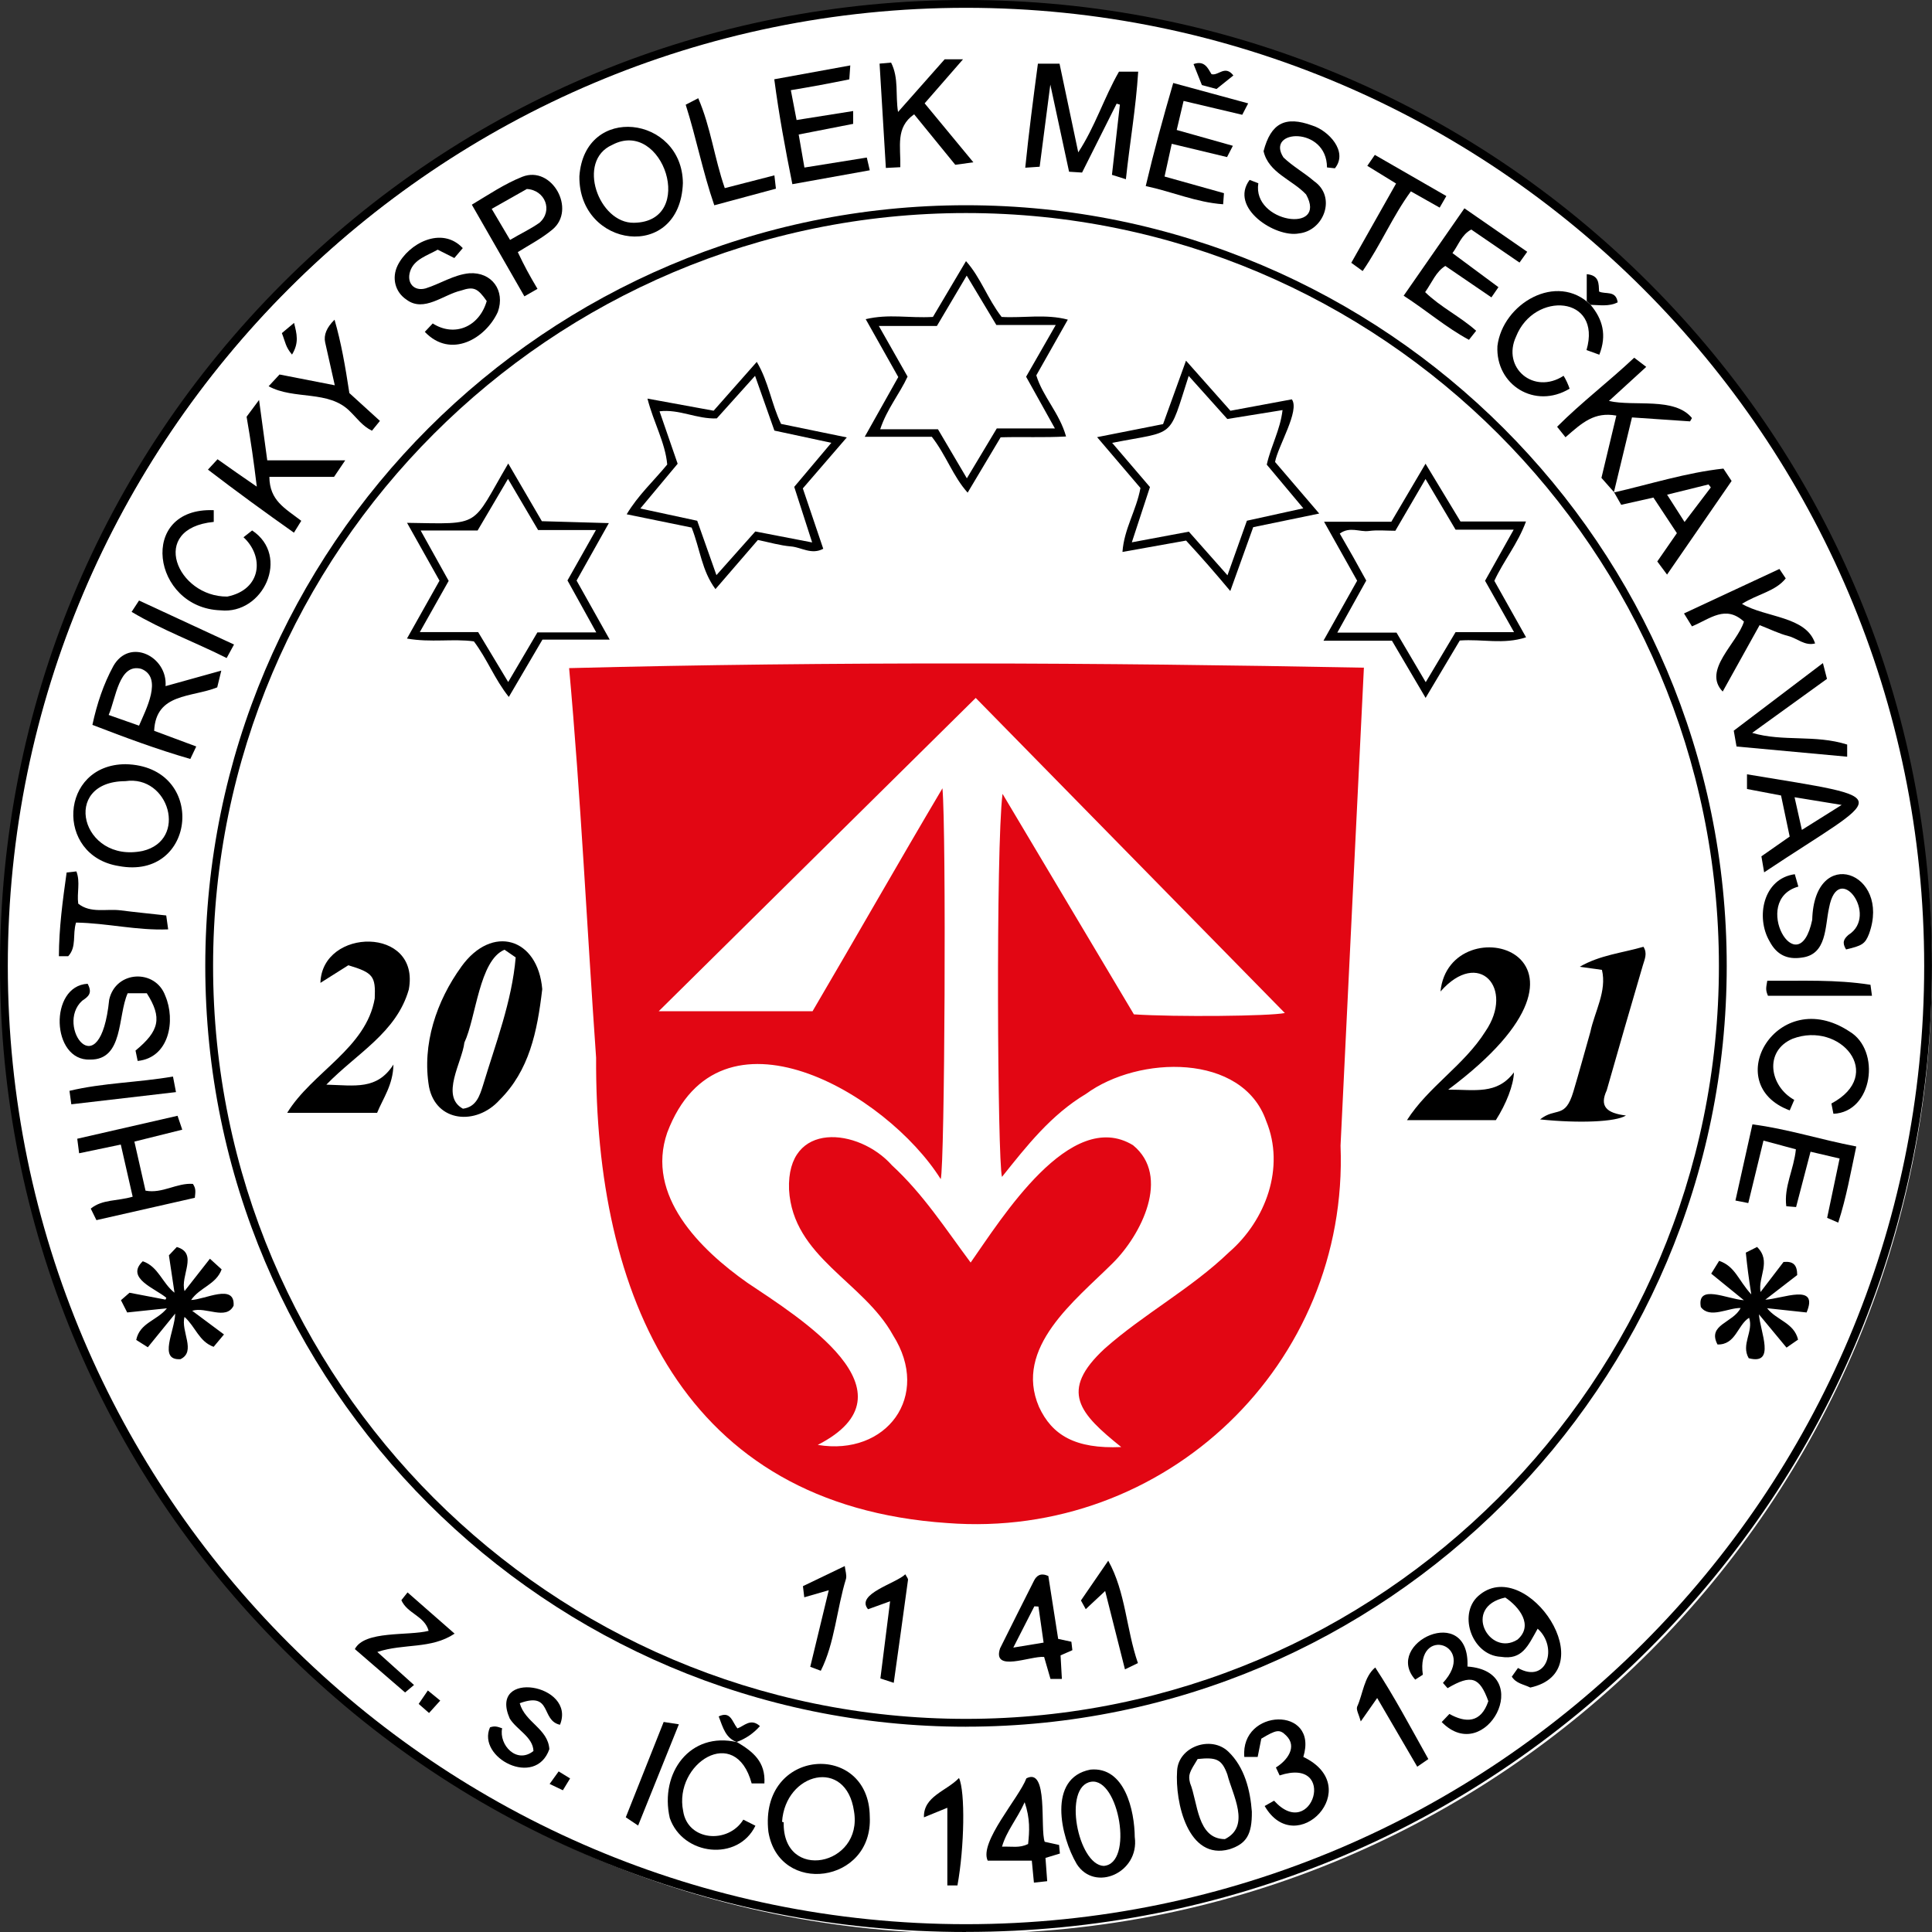<svg xmlns="http://www.w3.org/2000/svg" width="494.68" height="494.68" style=""><rect width="100%" height="100%" fill="#333333" stroke="none"/><rect id="backgroundrect" width="100%" height="100%" x="0" y="0" fill="none" stroke="none"/><defs><style>.d{fill:#fff;}.e{fill:#e20613;}</style></defs><g class="currentLayer" style=""><title>Layer 1</title><g id="a"/><path fill="#ffffff" fill-opacity="1" stroke="#ffffff" stroke-opacity="1" stroke-width="2" stroke-dasharray="none" stroke-linejoin="round" stroke-linecap="butt" stroke-dashoffset="" fill-rule="nonzero" opacity="1" marker-start="" marker-mid="" marker-end="" d="M2.671,248.385 C2.671,112.633 112.526,2.674 248.148,2.674 C383.771,2.674 493.626,112.633 493.626,248.385 C493.626,384.137 383.771,494.096 248.148,494.096 C112.526,494.096 2.671,384.137 2.671,248.385 z" id="svg_73" class=""/><g id="b"><g id="c"><g id="svg_1"><path d="M277.04,44.18l-3.31-.21c-1.52-7.07-3.04-14.14-4.8-22.31-.99,7.6-1.84,14.15-2.73,21.03l-3.69,.25c.92-9.06,2.05-17.68,3.24-26.63h5.54c1.57,7.46,3.14,14.87,4.79,22.7,4.33-6.59,6.58-13.95,10.43-20.66h4.92c-.62,9.62-2.11,17.82-3.15,27.54l-3.57-1.12c.7-6.22,1.36-12.1,2.03-17.98l-.83-.25c-2.9,5.78-5.8,11.57-8.86,17.66Z" id="svg_2"/><path d="M48.91,332.86c3.54-.08,11.3-4.37,10.9,1.46-1.94,3.83-7.12,.17-10.6,1.3,2.6,1.94,5.21,3.88,8.14,6.06-1.13,1.35-1.91,2.29-2.65,3.17-3.77-1.38-4.6-5.07-7.45-7.66-1.03,3.62,3.07,8.86-1.04,10.82-5.81,.37-1.44-7.28-1.35-11.67-2.76,3.39-4.79,5.89-7.01,8.62-1.14-.72-2.03-1.28-2.97-1.88,.91-4.42,5.35-4.94,7.86-8.1-3.6,.38-6.82,.71-10.17,1.07-.48-.94-.84-1.66-1.6-3.14,.7-.61,1.55-1.35,2.19-1.91,3.47,.66,6.34,1.21,9.21,1.76l.22-.46c-2.77-2.38-10.6-5.03-6.03-9.36,4.02,1.39,4.94,5.55,8.12,8.05-.51-3.38-.96-6.4-1.43-9.57l2.02-2.13c5.59,1.63,.78,7.42,1.99,11.28,2.14-2.73,4.15-5.3,6.49-8.28,1.33,1.22,2.21,2.02,3,2.73-1.45,3.91-5.55,4.56-7.82,7.84Z" id="svg_3"/><path d="M462.55,336.05c-3.29-.36-6.51-.71-10.1-1.09,2.52,3.16,6.88,3.7,7.94,8.04-.9,.62-1.78,1.23-2.96,2.05-2.22-2.68-4.31-5.2-7.06-8.52,.31,4.44,4.4,13.11-2.62,11.23-2.04-3.53,1.3-6.86,.1-10.35-2.99,1.86-3.4,6.95-8.09,6.84-2.69-5.12,4-5.5,5.92-9.34-3.19-.09-7.91,2.83-10.19-.25-1.06-6.04,6.61-2.07,11.03-1.74-3.19-2.59-5.68-4.62-8.37-6.81,.79-1.27,1.35-2.18,2.03-3.28,4.15,1.45,4.83,4.88,8.23,8.6-.7-4.53-.98-6.62-1.4-10.7,1.11-.56,1.94-.98,2.88-1.45,3.76,3.68,.2,7.64,.89,11.54,2.09-2.74,4.07-5.33,5.89-7.7,2.5-.23,3.49,.75,3.5,3.35-2.34,1.81-4.91,3.8-8.17,6.31,4.41-.22,13.8-4.39,10.57,3.27Z" id="svg_4"/><path d="M217.71,16.77c-.12,1.7-.17,2.49-.25,3.55-5.28,1.08-9.48,1.86-14.97,2.77,.55,2.84,1,5.19,1.47,7.64l14.49-2.3v3.28c-4.51,.88-8.99,1.76-13.95,2.73,.51,2.92,.97,5.59,1.47,8.46,5.44-.87,10.58-1.7,15.97-2.56l.76,3.26c-6.66,1.2-13.07,2.35-19.82,3.56-1.82-9.05-3.43-17.73-4.63-26.86,6.61-1.21,12.69-2.31,19.47-3.55Z" id="svg_5"/><path d="M471.01,296.63c-2.47-.58-4.8-1.13-7.43-1.74-1.29,4.94-2.49,9.52-3.7,14.17-.95-.08-1.57-.13-2.51-.21-.64-5.01,1.93-9.36,2.46-14.57-2.48-.67-5.12-1.38-8.3-2.24-1.3,5.33-2.56,10.54-3.89,16-1.06-.21-1.96-.39-3.29-.65,1.45-6.51,2.84-12.74,4.35-19.5,8.93,1.14,17.36,3.9,26.59,5.66-1.41,6.56-2.51,12.97-4.62,19.5-.95-.41-1.66-.72-2.84-1.23,1.05-5.01,2.09-9.96,3.19-15.18Z" id="svg_6"/><path d="M303.05,25.84c-.64,2.7-1.19,5.03-1.76,7.44,5.01,1.41,9.54,2.69,14.38,4.05-.62,1.21-.98,1.91-1.49,2.89-4.69-1.13-9.26-2.23-14.16-3.4-.64,2.92-1.19,5.42-1.84,8.38,5.28,1.48,10.13,2.84,15.21,4.26-.07,.9-.12,1.65-.21,2.84-6.91-.49-12.95-3.2-19.82-4.66,2.09-8.9,4.46-17.54,7.04-26.39,6.6,1.8,12.73,3.46,19.19,5.22-.59,1.13-.95,1.83-1.52,2.92-4.97-1.17-9.87-2.33-15.03-3.55Z" id="svg_7"/><path d="M374.96,53.34c5.56,3.85,10.71,7.41,16.08,11.13-.63,.88-1.17,1.63-1.98,2.76-4.18-2.87-8.22-5.63-12.35-8.46-2.51,1.36-3.19,3.84-4.81,6.04,3.98,2.95,7.8,5.78,11.77,8.72-.66,.96-1.11,1.61-1.8,2.61-3.94-2.69-7.73-5.27-11.8-8.05-2.4,1.48-3.38,4.17-5.17,6.71,3.97,3.87,8.96,6.23,13.06,9.89-.58,.74-1.09,1.38-1.84,2.32-5.86-3.16-10.83-7.49-16.72-11.29,5.17-7.44,10.22-14.71,15.55-22.37Z" id="svg_8"/><path d="M22.44,251.89c1.35,2.49,.09,3.32-1.42,4.36-6.98,6.38,4.6,22.65,6.94-.31,1.7-7.51,11.85-7.9,14.36-.97,2.68,6.24,1.06,15.86-7.07,16.68l-.55-2.66c6.15-5.05,6.86-8.42,2.89-14.67h-4.9c-2.6,5.81-1.02,17.06-9.59,16.98-10.02,.45-10.6-18.87-.67-19.41Z" id="svg_9"/><path d="M124.62,77.08c-2.32-3.3-3.33-3.78-6.56-2.69-4.56,1.04-9.51,5.68-13.97,2.34-2.94-1.95-3.83-5.56-2.29-8.74,2.75-5.64,11.3-10.22,16.69-4.46-.65,.76-1.34,1.57-2.16,2.54l-4.26-2.14c-2.55,1.47-6.1,2.44-7.07,5.59-.93,2.97,1.05,5.14,3.99,4.32,3.7-1.16,7.24-3.51,11.18-3.87,5.76-.38,9.25,4.45,7.3,9.89-3.1,6.82-12.03,12.12-18.7,5.11l2.03-2.15c5.5,3.53,11.88,.95,13.82-5.72Z" id="svg_10"/><path d="M319.96,46.06l2.23,.86c-1.62,10.13,17.85,13.01,12.23,2.87-3.54-3.79-9.62-5.52-10.89-11.08,1.87-7.15,5.51-9.12,12.48-6.57,4.07,1.25,9.27,6.63,5.79,10.95l-2.03-.22c-.04-10.6-15.86-9.84-11.15-2.56,2.36,2.27,5.36,3.93,7.86,6.09,5.75,4,2.56,12.67-3.9,13.37-5.99,1.15-17.94-6.54-12.62-13.71Z" id="svg_11"/><path d="M472.68,243.11c-1.08-1.75-.6-2.67,.59-3.72,7.96-4.99-2.63-19.32-4.94-6.98-1.09,4.85-.52,11.99-7,12.78-3.74,.57-6.44-.75-8.23-4.16-3.6-6.11-1.69-16.08,6.45-17.19,.3,1.06,.55,1.94,.91,3.17-12.42,3.46-.02,25.43,3.55,8.51,.51-19.37,20.28-12.24,14.55,3.59-1.01,2.61-1.82,3.03-5.87,3.99Z" id="svg_12"/><path d="M53.25,120.24l2.45-2.65c3.7,2.62,5.97,4.21,10.05,7.01-.83-6.85-1.47-11.27-2.61-17.9l3.19-4.29c.76,5.6,1.4,10.26,2.1,15.46h19.96c-1.3,1.92-2.05,3.03-2.86,4.23h-16.56c.07,6.08,3.92,7.99,8.17,11.25l-1.88,3.04c-7.42-5.24-14.57-10.44-22.01-16.14Z" id="svg_13"/><path d="M46.66,289.25c-4.33,1.08-8.28,2.06-12.25,3.05,.98,4.31,1.89,8.32,2.85,12.56,4.29,.83,8-2.04,12.13-1.73,.83,1.25,.65,1.99,.5,3.56-8.41,1.91-16.72,3.79-25.2,5.72-.53-1.09-.95-1.94-1.45-2.95,2.96-2.42,6.77-1.88,10.73-3.05-1.05-4.59-2.01-8.84-3.04-13.35-3.77,.79-7.06,1.48-10.67,2.23l-.48-3.72c8.59-1.96,17.01-3.89,25.68-5.88l1.21,3.57Z" id="svg_14"/><path d="M455.61,145.68l1.62,2.42c-2.64,3.32-7.12,3.95-11.21,6.52,6.15,3.57,16.44,3.12,18.73,10.13-2.64,.7-4.58-1.32-6.84-1.89-2.38-.61-4.63-1.73-7.37-2.8-3.09,5.56-6.19,11.14-9.45,17.01-5.27-5.45,3.71-12.32,5.44-17.91-4.73-4.33-8.58-.76-13.31,1.22-.66-1.07-1.21-1.96-2.04-3.31,8.18-3.81,16.09-7.5,24.43-11.39Z" id="svg_15"/><path d="M413.27,126.02c-1.08-1.22-2.15-2.44-3.23-3.66,1.28-5.34,2.5-10.47,3.82-15.95-5.61-1.01-8.71,1.77-13.02,5.55-.7-.88-1.28-1.6-2.15-2.69,6.25-6.26,13.21-11.53,19.74-17.68l3.08,2.35c-3.23,2.95-6.22,5.69-9.55,8.73,6.46,1.48,16.81-1.08,21.26,4.37l-.49,.85c-4.84-.33-9.67-.66-14.87-1.01-1.58,6.54-3.11,12.89-4.65,19.25l.07-.09Z" id="svg_16"/><path d="M225.22,16.29l2.94-.26c2.03,4.01,1.07,8.28,1.78,12.64,4.08-4.61,7.99-9.03,11.93-13.48h4.7c-3.47,3.99-6.63,7.61-9.82,11.27,4.09,4.95,8.07,9.77,12.48,15.1l-4.64,.63c-3.52-4.32-6.97-8.55-10.53-12.92-4.82,3.36-3.41,8.18-3.54,13.54l-3.7,.19c-.54-9.01-1.07-17.72-1.61-26.71Z" id="svg_17"/><path d="M407.26,78.05c3.11,3.69,4.21,7.75,2.24,12.77-1.13-.41-2.1-.76-3.28-1.19,4.05-13.95-13.39-15.17-18.03-3.47-3.73,7.99,4.52,15.04,12.16,10.06,.53,.81,1.2,2.26,1.54,3.3-8.87,5.36-18.99-.96-18.48-10.91,1.31-10.86,15.2-19.04,23.85-10.56Z" id="svg_18"/><path d="M459.41,281.62l-1.16,2.69c-18.12-6.7-3.11-32.35,15.3-20.2,8.12,4.82,6.01,20.65-4.11,21.07l-.52-2.63c13.9-7.4,2.29-21.19-9.92-16.59-7.4,3.15-5.92,12.16,.41,15.66Z" id="svg_19"/><path d="M188.64,446.02c4.19,2.49,7.41,5.07,7.08,10.62h-3.26c-4.15-15.39-20.03-5.05-17.54,7.07,1.16,7.69,11.49,8.51,15.41,2.2,.98,.49,1.97,.99,3.09,1.56-4.45,9.23-18.6,7.68-21.93-1.98-2.63-11.54,5.2-22.22,17.24-19.41l-.09-.07Z" id="svg_20"/><path d="M54.73,130.62v3.01c-16.82,1.65-9.41,19.23,3.47,19.12,8.78-1.77,9.52-10.23,4.15-15.19l2.21-1.74c9.84,6.54,2.86,21.62-8.11,20.45-17.56-.63-21.27-26.41-1.73-25.64Z" id="svg_21"/><path d="M327.64,454.59l-.95-2.04c2.84-1.73,5.6-5.29,2.61-8.19-1.64-1.62-2.46-1.53-6.35,.82-.27,1.38-.59,2.95-.93,4.67h-3.42c-1.04-12.48,19.14-13.11,15.11,0,16.14,7.73-1.81,26.54-9.9,12.57l2.41-1.36c9.82,10.83,16.44-11.41,1.42-6.47Z" id="svg_22"/><path d="M375.73,426.71c17.65,1.24,4.65,25.7-6.59,14.21,.64-.67,1.26-1.33,1.97-2.07,4.14,2.3,8.07,2.42,9.97-3.28-2.24-6.18-4.34-6.91-10.44-3.32-.32-.37-.74-.84-1.18-1.35,8.97-9.78-6.98-14.96-5.15-2.09l-1.95,1.25c-8.3-9.37,14.05-19.91,13.38-3.34Z" id="svg_23"/><path d="M472.96,190.65v3.1c-9.51-.87-18.8-1.73-28.33-2.61-.26-1.45-.47-2.68-.71-4.05,7.59-5.76,15.04-11.4,22.83-17.31,.44,1.7,.72,2.79,1.04,4.04-6.31,4.56-12.59,9.1-19.15,13.83,7.9,2.33,16.09,.38,24.32,2.99Z" id="svg_24"/><path d="M133.08,436.11c1.36,4.92,7.22,6.49,7.58,11.75-3.53,10.07-18.62,2.18-15.2-5.58,1.18-.39,1.73-.25,3.11,.24-.87,4.22,3.67,9.26,8.02,5.82-.12-3.6-4.29-5.43-6.07-8.31-5.61-12.67,17.11-8.9,12.86,1.59-4.99-1.11-1.91-8.59-10.3-5.52Z" id="svg_25"/><path d="M19.47,236.22c-.96,3.11,.22,6.2-2.01,8.62h-2.38c.02-7.21,.96-14.19,1.98-21.44l2.5-.28c1.05,2.75,.09,5.43,.47,8.26,3.2,2.54,7.18,1.25,10.84,1.71,3.77,.48,7.55,.85,11.69,1.31l.5,3.56c-8.06,.33-15.64-1.61-23.58-1.74Z" id="svg_26"/><path d="M89.43,100.62c2.27,2.07,4.96,4.52,7.85,7.15l-2.04,2.51c-2.43-1.16-3.88-3.26-5.63-4.95-5.45-5.55-14.29-2.86-20.83-6.43l2.79-3.01c4.64,.9,9.16,1.79,14.15,2.76-.84-3.73-1.65-7.35-2.46-10.96q-.64-2.85,2.4-5.83c1.7,5.92,2.71,11.68,3.79,18.76Z" id="svg_27"/><path d="M348.9,69.4c-1.09-.79-1.86-1.35-2.91-2.11,3.82-6.75,7.55-13.37,11.47-20.3l-7.37-4.53,1.93-2.8c6.15,3.54,12.14,6.99,18.31,10.54-.65,1.13-1.12,1.94-1.71,2.96-2.47-1.39-4.75-2.68-7.37-4.16-4.62,6.28-7.61,13.5-12.34,20.39Z" id="svg_28"/><path d="M106.01,431.43c-.99,.83-1.48,1.24-2.29,1.92-4.28-3.7-8.5-7.34-12.86-11.11,2.5-4.82,13.62-3.32,18.89-4.67-1.06-3.86-5.45-4.37-6.98-7.85,.36-.46,.83-1.05,1.58-1.99,3.99,3.49,7.8,6.83,12.05,10.56-6.08,4.04-12.91,2.43-19.79,4.69,3.31,2.98,6.16,5.55,9.39,8.45Z" id="svg_29"/><path d="M185.56,48.17l12.72-3.27,.39,3.41-15.78,4.25c-2.98-8.63-4.6-17.21-7.32-25.75l3.21-1.66c3.22,7.46,4.1,15.24,6.8,23.03Z" id="svg_30"/><path d="M245.15,482.75h-2.59v-19.88l-5.99,2.45c-.16-5.41,5.75-6.69,8.98-10.07,1.62,3.54,1.39,17.7-.4,27.5Z" id="svg_31"/><path d="M365.72,450.4c-1.08,.74-1.73,1.2-2.84,1.96-3.42-5.86-6.72-11.52-10.26-17.59-1.37,1.95-2.52,3.6-4.2,5.99-.48-1.77-1.2-2.91-.94-3.74,1.52-3.34,1.76-7.67,4.64-10.07,4.89,7.44,9.02,15.28,13.6,23.45Z" id="svg_32"/><path d="M45.05,279.63c-9.29,1.08-17.9,2.08-26.79,3.12l-.47-3.45c8.69-2.07,17.55-2.11,26.5-3.66l.77,3.99Z" id="svg_33"/><path d="M33.7,156.66l1.9-2.9c8.08,3.74,16,7.42,24.32,11.27l-1.89,3.46c-8.11-4.09-16.47-7.13-24.34-11.83Z" id="svg_34"/><path d="M479.32,254.97h-26.64c-.68-1.6-.47-2.03-.18-3.85,8.84,.06,17.51-.37,26.43,1.03,.1,.76,.21,1.52,.38,2.82Z" id="svg_35"/><path d="M163.38,467.42c-1.38-.93-2.04-1.37-3.15-2.11,3.22-8.1,6.41-16.14,9.7-24.41,1.33,.21,2.39,.37,3.89,.6-3.49,8.67-6.84,17-10.43,25.92Z" id="svg_36"/><path d="M407.26,78.05l-.98-.95v-6.9c3.27,.3,3.04,2.49,3.16,4.45,1.65,.79,4.31-.39,4.76,2.76-2.19,1.13-4.6,.69-6.95,.64Z" id="svg_37"/><path d="M188.73,446.09c-2.9-1.07-3.55-3.53-4.71-6.61,3.09-1.47,3.43,1.39,4.79,3.07,1.7-.57,3.39-2.75,5.77-.59-1.66,1.86-3.6,3.22-5.94,4.06l.09,.07Z" id="svg_38"/><path d="M311.49,22.79l-3.75-1.01c-.68-1.72-1.39-3.48-2.14-5.37,2.76-.98,3.61,.92,4.6,2.58,1.74,.5,3.45-2.45,5.6,.33-1.49,1.2-2.94,2.37-4.31,3.46Z" id="svg_39"/><path d="M74.77,90.79c-1.69-2.01-1.67-3.14-2.6-5.5l3.12-2.61c.7,2.81,1.34,5.04-.52,8.11Z" id="svg_40"/><path d="M109.85,438.6c-1.15-1.01-1.85-1.62-2.65-2.32,.97-1.42,1.57-2.3,2.35-3.44,1.14,.93,2.09,1.71,3.17,2.59-.93,1.03-1.67,1.85-2.87,3.18Z" id="svg_41"/><path d="M143.04,453.56l2.93,1.8c-.67,1.09-1.2,1.97-1.85,3.03l-3.39-1.62c.87-1.21,1.55-2.15,2.31-3.21Z" id="svg_42"/><path d="M55.62,175.99c.35-1.46,.61-2.52,1.04-4.28-5.04,1.4-9.57,2.66-14.27,3.97,.54-7.57-9.19-12.49-13.37-5.14-2.51,4.63-4.19,9.62-5.36,15.06,8.4,3.24,16.52,6.26,25.07,8.73,.53-1.12,.92-1.94,1.52-3.2-3.93-1.46-7.54-2.8-10.78-4.01,.45-9.73,9.59-8.48,16.17-11.13Zm-20.02,9.81c-2.57-.9-4.98-1.75-7.78-2.74,1.84-4.15,2.61-13.32,8.33-11.81,5.65,2.2,1.15,10.53-.55,14.55Z" id="svg_43"/><path d="M222.7,465.12c-.17-19.39-28.39-17.66-25.96,3.88,2.69,16.49,26.84,13.3,25.96-3.88Zm-22.04,1.47l-.42-.12c.83-12.63,16.42-16.55,18.42-2.72,2.4,14.03-18.31,18.2-18,2.85Z" id="svg_44"/><path d="M32.13,195.67c-16.9,.08-18.1,23.44-1.75,26.07,20.06,3.82,22.74-25.63,1.75-26.07Zm4.4,22.21c-15.71,3.24-21.1-17.79-4.44-17.87,11.21-1.67,16.1,15.11,4.44,17.87Z" id="svg_45"/><path d="M148.35,45.12c-.24,18.42,25.78,21.99,26.5,1.77-.15-17.26-25.18-20.43-26.5-1.77Zm13.96,11.92c-9.01,.17-14.81-15.87-5.56-19.94,13.04-6.94,21.74,19.74,5.56,19.94Z" id="svg_46"/><path d="M379.02,408.22c-5.99,4.46-2.38,15.64,5.29,16,5.43,.85,6.87-2.7,9.4-7.2,5.27,4.7,2.43,14.29-5.04,10.06-.65,.91-1.11,1.56-1.58,2.22,1.15,1.79,2.97,1.92,4.74,2.79,18.98-4.16-.64-33.38-12.82-23.87Zm9.53,11.59c-7.19,4.56-14.29-8.37-3.13-10.77,3.58,2.39,7.31,7.14,3.13,10.77Z" id="svg_47"/><path d="M133.74,45.26c-4.55,1.81-8.62,4.57-12.93,7.15,4.64,8.09,9.01,15.71,13.46,23.47,1.12-.64,2.09-1.2,3.35-1.92-2.13-3.59-3.32-5.78-5.04-9.41,3.13-1.95,6.1-3.48,8.86-5.77,6.2-5.11-.11-16.5-7.7-13.52Zm4.33,11.82c-2.41,1.67-4.69,2.7-7.47,4.35-1.63-2.76-3.1-5.25-4.7-7.95,3.22-1.82,6.21-3.51,9-5.09,4.65,.26,6.8,5.56,3.18,8.69Z" id="svg_48"/><g id="svg_49"><path d="M441.27,119.98c-9.48,1.03-18.67,3.97-27.97,6.1,.6,1.05,1.2,2.11,1.8,3.17,2.96-.66,5.5-1.23,8.25-1.85,2.05,3.11,4.03,6.11,6.01,9.11-1.76,2.54-3.34,4.83-5.02,7.25,.82,1.1,1.55,2.09,2.5,3.36,5.67-8.22,11.1-16.1,16.53-23.97-.84-1.26-1.46-2.19-2.1-3.17Zm-9.94,13.68c-1.65-2.59-2.94-4.6-4.48-7,3.85-.95,7.23-1.79,10.61-2.62l.59,.76c-2.13,2.81-4.26,5.61-6.73,8.86Z" id="svg_50"/><path d="M413.2,126.11s.07-.02,.1-.02l-.04-.06-.07,.09Z" id="svg_51"/></g><path d="M447.31,198.25v3.77c2.91,.55,5.74,1.09,8.72,1.66,.72,3.44,1.43,6.82,2.21,10.52-2.65,1.85-4.92,3.44-7.24,5.06,.23,1.38,.42,2.45,.7,4.1,31.08-20.7,34.97-18.57-4.39-25.1Zm14.05,14.23c-.68-3.01-1.23-5.47-1.87-8.35,3.98,.65,7.6,1.24,12.06,1.97-3.63,2.28-6.47,4.06-10.18,6.39Z" id="svg_52"/><path d="M314.5,448.49c-4.43-4.23-12.83-1.27-13.11,4.95-.55,7.95,2.74,23.03,13.43,20.05,4.32-1.41,5.77-3.74,5.71-9.62-.4-5.43-1.83-11.37-6.03-15.38Zm-.87,22.41c-7.14-.05-6.9-9.36-8.92-14.36-.54-2.15-.13-2.78,1.94-6.15,4.82-.5,6.18,.05,7.6,3.93,1.32,5.25,6.08,13.25-.62,16.58Z" id="svg_53"/><path d="M290.55,470.44c-.05-6.86-2.55-18.16-11.34-17.34-11.1,2.12-7.64,17.2-3.51,24.19,4.65,7.26,16.04,2.21,14.86-6.85Zm-7.97,7.32c-6.61-.32-10.53-20.4-3.2-21.55,7.1-1.08,10.99,21.03,3.2,21.55Z" id="svg_54"/><path d="M271.38,474.59c-.08-.82-.14-1.44-.21-2.2-1.21-.27-2.29-.5-3.68-.81-1.24-3.37,.99-19.19-4.69-16.24-1.84,4.93-12.18,16.39-9.9,21.07h11.29c.18,1.83,.35,3.58,.54,5.63,1.39-.15,2.44-.26,3.4-.37-.16-2.22-.31-4.13-.44-5.96,1.48-.45,2.54-.77,3.69-1.12Zm-8.15-2.43c-2.27,1.08-4,.58-6.67,.67,1.17-4.06,3.82-6.99,5.8-11.38,1.44,4.25,1.23,7.43,.88,10.71Z" id="svg_55"/><path class="e" d="M145.73,171.07c67.33-1.73,136.1-1.42,203.49-.11-2.02,40.77-4,81.58-5.98,122.37,2.18,56.03-44.89,100.92-100.68,96.64-67.73-4.59-90.22-58.38-89.93-119.16-2.35-33.24-3.9-66.57-6.91-99.75Z" id="svg_56"/><path d="M370.79,279c6.87-.03,12.51,1.35,16.85-4.43-.1,3.28-1.98,8.09-4.64,12.24h-22.75c5.44-8.55,14.65-14.07,20.1-22.75,7.53-11.04-1.72-21.34-11.52-10.19,2.24-22.46,49.17-10.1,1.96,25.14Z" id="svg_57"/><path d="M96.55,284.94h-23.02c6.37-10.41,20.23-16.51,22.42-29.29,.24-5.66-.37-6.59-6.76-8.5-2.08,1.31-4.54,2.86-7.15,4.51,.41-14.21,25.67-14.53,22.63,1.7-3.14,11.05-13.35,16.35-21.11,24.36,7.33,.2,12.97,1.43,17.18-5.15-.11,5.27-2.67,8.64-4.19,12.38Z" id="svg_58"/><path d="M410.17,248.33c-2.28-.32-3.98-.56-5.69-.79,5.17-3.01,10.86-3.53,16.32-5.12,1.08,1.71,.29,3.21-.17,4.8-3.12,10.64-6.21,21.29-9.24,31.96-1.87,4.03-.14,5.83,4.93,6.44-2.6,1.66-12.02,2.03-21.99,1,4.09-3.24,6.39,.02,8.52-7.1,1.51-5.07,2.9-10.19,4.35-15.28,1.11-5.26,4.28-10.47,2.97-15.91Z" id="svg_59"/><path d="M228.84,430.88c-1.56-.51-2.31-.76-3.42-1.12,.82-6.47,1.61-12.76,2.49-19.76-2.35,.85-3.96,1.43-5.65,2.04-3.29-3.92,7.17-6.6,9.54-8.95,.31,.61,.74,1.06,.69,1.44-1.16,8.61-2.37,17.21-3.65,26.35Z" id="svg_60"/><path d="M282.98,407.36c-1.66,1.55-3.22,3.01-4.98,4.66l-1.23-2.23c2.25-3.27,4.44-6.47,6.99-10.18,4.49,8.08,4.58,17.5,7.6,26.22-1,.48-1.93,.93-3.32,1.6-1.74-6.89-3.37-13.37-5.07-20.06Z" id="svg_61"/><path d="M207.46,426.78c1.59-6.59,3.13-12.94,4.74-19.61-2.24,.65-4.09,1.18-6.27,1.81-.13-1.1-.24-2.01-.34-2.85,3.55-1.71,6.91-3.32,10.71-5.15,.13,1.19,.54,2.29,.32,3.25-2.37,7.69-2.9,16.54-6.46,23.56l-2.7-1.01Z" id="svg_62"/><path class="d" d="M256.69,203.29c-1.74,13.93-1.29,93.93-.14,98.05,6.4-8.02,12.59-15.92,21.51-21.25,13.48-9.89,40.1-10.51,46.15,6.95,4.89,11.83-.09,25.43-9.52,33.59-9.77,9.39-21.77,15.75-31.85,24.68-11.8,10.92-6.38,16.64,4.25,25.2-11.8,.52-17.72-3.06-21.06-10.28-6.55-15.21,9.28-27.25,18.84-36.77,7.3-7.2,14.98-22.27,5.23-30.24-16.05-9.76-33.69,18.85-41.57,30.05-6.54-8.78-12.14-17.52-20.17-24.92-8.46-9.53-27.02-11.56-26.33,6.25,.98,17.3,19.07,23.55,26.62,37.27,9.89,15.59-1.67,31.04-19.27,28.09,26.32-13.48-4.73-32.59-18.04-41.53-12.1-8.52-26.08-22.32-20.5-38.43,13.34-35.28,56.21-10.11,70.03,11.91,1.04-3.7,1.43-88.89,.44-100.07-11.47,19.35-22.2,38.26-33.26,57.08h-39.39c27.25-26.94,54.1-53.47,81.17-80.22,26,26.51,52.55,53.57,79.15,80.68-3.91,.81-28,1.04-38.65,.34-11.08-18.6-22.34-37.5-33.6-56.4Z" id="svg_63"/><path d="M118.13,247.51c-6.36,8.77-10.13,19.92-8.28,30.78,1.81,9.09,12.1,9.96,18.05,3.37,7.62-7.58,9.65-17.43,10.94-28.4-1.12-13.15-12.84-16.69-20.71-5.76Zm5.51,30.48c-.83,2.61-1.72,5.46-5.11,5.89-5.88-3.22-.19-11.95,.37-16.93,3.01-6.39,3.78-21.08,10.28-23.78,.89,.61,1.69,1.16,2.86,1.97-.97,11.32-5.14,22.03-8.4,32.85Z" id="svg_64"/><path d="M273.41,81.84c-5.64-1.51-11.52-.36-16.95-.69-3.65-4.71-5.31-10.02-9.12-14.29-3,5.05-5.76,9.71-8.47,14.29-6.23,.35-11.23-.84-17.21,.57,2.86,5.08,5.53,9.82,8.34,14.82-2.88,5.13-5.5,9.8-8.59,15.3h17.18c3.72,4.79,5.39,10.09,9.17,14.3,3-5.03,5.77-9.68,8.45-14.17,5.75-.16,11.01,.11,16.75-.21-1.71-6.07-5.96-10.19-7.62-15.65,2.62-4.63,5.21-9.21,8.07-14.27Zm-3.29,27.86h-14.9c-2.58,4.31-4.95,8.26-7.66,12.77-2.55-4.33-4.87-8.26-7.4-12.56h-14.79c1.75-5.26,4.97-9.05,7.01-13.48-2.39-4.21-4.76-8.4-7.36-12.97h14.87c2.53-4.28,4.94-8.35,7.63-12.89,2.71,4.52,5.08,8.46,7.59,12.64h15.21c-2.7,4.71-5.15,9-7.59,13.25,2.38,4.27,4.69,8.42,7.38,13.25Z" id="svg_65"/><path d="M147.64,148.64c2.76-4.91,5.37-9.56,8.25-14.7-6.29-.18-11.82-.34-17.15-.49-2.95-5.05-5.61-9.62-8.61-14.77-9.63,16.42-6.56,15.49-25.91,15.19,2.91,5.2,5.63,10.03,8.31,14.81-2.75,4.89-5.4,9.6-8.33,14.82,6.18,1.08,11.81-.02,17.13,.72,3.4,4.49,5.3,9.66,8.95,14.23l8.61-14.68h17.22c-3.06-5.46-5.79-10.33-8.49-15.14Zm-10.03,13.26c-2.43,4.13-4.77,8.11-7.49,12.73-2.7-4.5-5.12-8.51-7.69-12.78h-14.94c2.63-4.68,4.96-8.82,7.39-13.12-2.3-4.13-4.61-8.28-7.18-12.9h14.59c2.4-4.07,4.9-8.32,7.78-13.21,2.78,4.72,5.24,8.9,7.71,13.1h14.8c-2.54,4.51-4.86,8.61-7.28,12.9,2.37,4.28,4.69,8.47,7.37,13.3h-15.07Z" id="svg_66"/><path d="M382.62,148.72c2.35-5.11,5.99-9.46,8.1-15.19h-16.77c-2.99-4.95-5.86-9.68-8.95-14.8-3.19,5.42-6.03,10.23-8.76,14.86h-17.22c2.97,5.3,5.7,10.17,8.47,15.1-2.77,4.94-5.48,9.77-8.62,15.36h17.53c2.9,4.93,5.57,9.46,8.62,14.64,3.08-5.18,5.85-9.83,8.75-14.69,5.88-.43,11.12,1.09,16.97-.82-2.83-5.04-5.49-9.77-8.12-14.46Zm-9.93,13.14c-2.46,4.12-4.88,8.19-7.64,12.81-2.63-4.47-4.96-8.42-7.48-12.69h-15.16c2.59-4.66,4.9-8.81,7.41-13.33-2.2-4.05-4.4-7.94-6.78-12.03,2.61-1.9,5.1-.35,7.42-.66,2.23-.3,4.53-.06,6.81-.06,2.59-4.44,5-8.57,7.73-13.25,2.66,4.49,5.09,8.58,7.69,12.97h14.88c-2.58,4.61-4.92,8.77-7.33,13.08,2.33,4.14,4.67,8.29,7.42,13.16h-14.97Z" id="svg_67"/><path d="M326.47,118.29c.76-4.11,6.4-13.16,4.3-16.04-5.23,.97-10.4,1.93-15.72,2.92-3.71-4.17-7.3-8.22-11.38-12.82-2.15,5.94-4.04,11.17-5.87,16.24-5.6,1.11-10.76,2.13-16.89,3.34,4.24,4.98,7.87,9.23,11.1,13.02-1.09,5.86-4.17,10.38-4.61,16.37,5.83-1.04,11.12-1.98,16.29-2.91,4.15,4.5,7.23,8.04,11.32,12.92,2.07-5.77,3.95-11,5.87-16.35,5.56-1.15,10.96-2.26,16.9-3.49-4.08-4.76-7.71-9.01-11.31-13.21Zm-7.2,15.02c-1.66,4.66-3.25,9.12-4.98,13.99-3.55-4.01-6.72-7.59-9.89-11.17-4.89,.91-9.53,1.78-14.6,2.73,1.61-4.91,3.13-9.53,4.64-14.15-3.19-3.73-6.31-7.38-9.68-11.32,16.5-3.23,14.29-.7,19.6-17.14,3.62,4.03,6.6,7.35,9.89,11.03,4.42-.71,9.05-1.46,14.14-2.28-.6,5.12-2.98,9.17-4.04,13.97,2.88,3.44,5.91,7.06,9.36,11.18-5.19,1.14-9.79,2.16-14.45,3.18Z" id="svg_68"/><path d="M216.82,112c-5.88-1.21-11.16-2.3-16.83-3.46-2.48-5.12-3.17-10.77-6.22-15.88-3.83,4.33-7.32,8.28-11.05,12.5-5.47-1-11.03-2.02-16.94-3.1,1.57,6.16,4.56,11.26,5.06,16.88-3.56,4.31-7.47,7.87-10.38,12.74,5.86,1.2,11.29,2.31,16.63,3.4,2.22,5.64,2.57,11,6.1,15.76,3.78-4.38,7.34-8.51,10.86-12.58,2.99,.61,5.7,1.42,8.47,1.65,2.67,.22,5.26,2.22,8.27,.6-1.77-5.24-3.51-10.37-5.23-15.46,3.73-4.32,7.26-8.41,11.26-13.05Zm-8.87,26.89c-5.31-1.03-9.94-1.92-14.56-2.81-3.25,3.65-6.43,7.22-9.95,11.18-1.72-4.86-3.29-9.31-4.92-13.92-4.62-1-9.21-1.99-14.57-3.14,3.47-4.16,6.5-7.79,9.56-11.46-1.53-4.44-3.03-8.77-4.64-13.43,5.08-.61,9.51,2.03,14.66,1.82,3.05-3.39,6.25-6.95,9.8-10.9,1.63,4.62,3.19,9.03,4.95,14.02,4.76,1.02,9.41,2.02,14.58,3.13-3.36,3.99-6.42,7.63-9.5,11.28,1.52,4.71,2.96,9.19,4.59,14.24Z" id="svg_69"/><path d="M274.58,422.54c-.1-.79-.19-1.54-.26-2.18-1.4-.3-2.47-.53-3.38-.73-.89-5.67-1.72-11.02-2.52-16.11-2-.88-3.01-.08-3.66,1.19-2.93,5.77-5.81,11.56-8.7,17.35-2.06,6.26,7.78,1.88,11.28,2.19,.56,1.95,1.1,3.8,1.63,5.63h2.92c-.12-2.17-.23-4.1-.34-6.03,1.12-.49,1.99-.87,3.03-1.33Zm-15.13-.68c1.95-3.83,3.67-7.2,5.39-10.57l1.05,.06c.43,2.99,.86,5.97,1.32,9.23-2.34,.39-4.68,.77-7.76,1.28Z" id="svg_70"/><path d="M247.34,494.68c-66.07,0-128.18-25.73-174.89-72.44C25.73,375.52,0,313.4,0,247.34S25.73,119.16,72.44,72.44C119.16,25.73,181.27,0,247.34,0s128.18,25.73,174.89,72.44c46.72,46.72,72.44,108.83,72.44,174.89s-25.73,128.18-72.44,174.89c-46.72,46.72-108.83,72.44-174.89,72.44Zm0-492.68C112.06,2,2,112.06,2,247.34s110.06,245.34,245.34,245.34,245.34-110.06,245.34-245.34S382.62,2,247.34,2Z" id="svg_71"/><path d="M247.34,442.12c-107.4,0-194.78-87.38-194.78-194.78S139.93,52.55,247.34,52.55s194.78,87.38,194.78,194.78-87.38,194.78-194.78,194.78Zm0-387.57c-106.3,0-192.78,86.48-192.78,192.78s86.48,192.78,192.78,192.78,192.78-86.48,192.78-192.78S353.64,54.55,247.34,54.55Z" id="svg_72"/></g></g></g></g></svg>